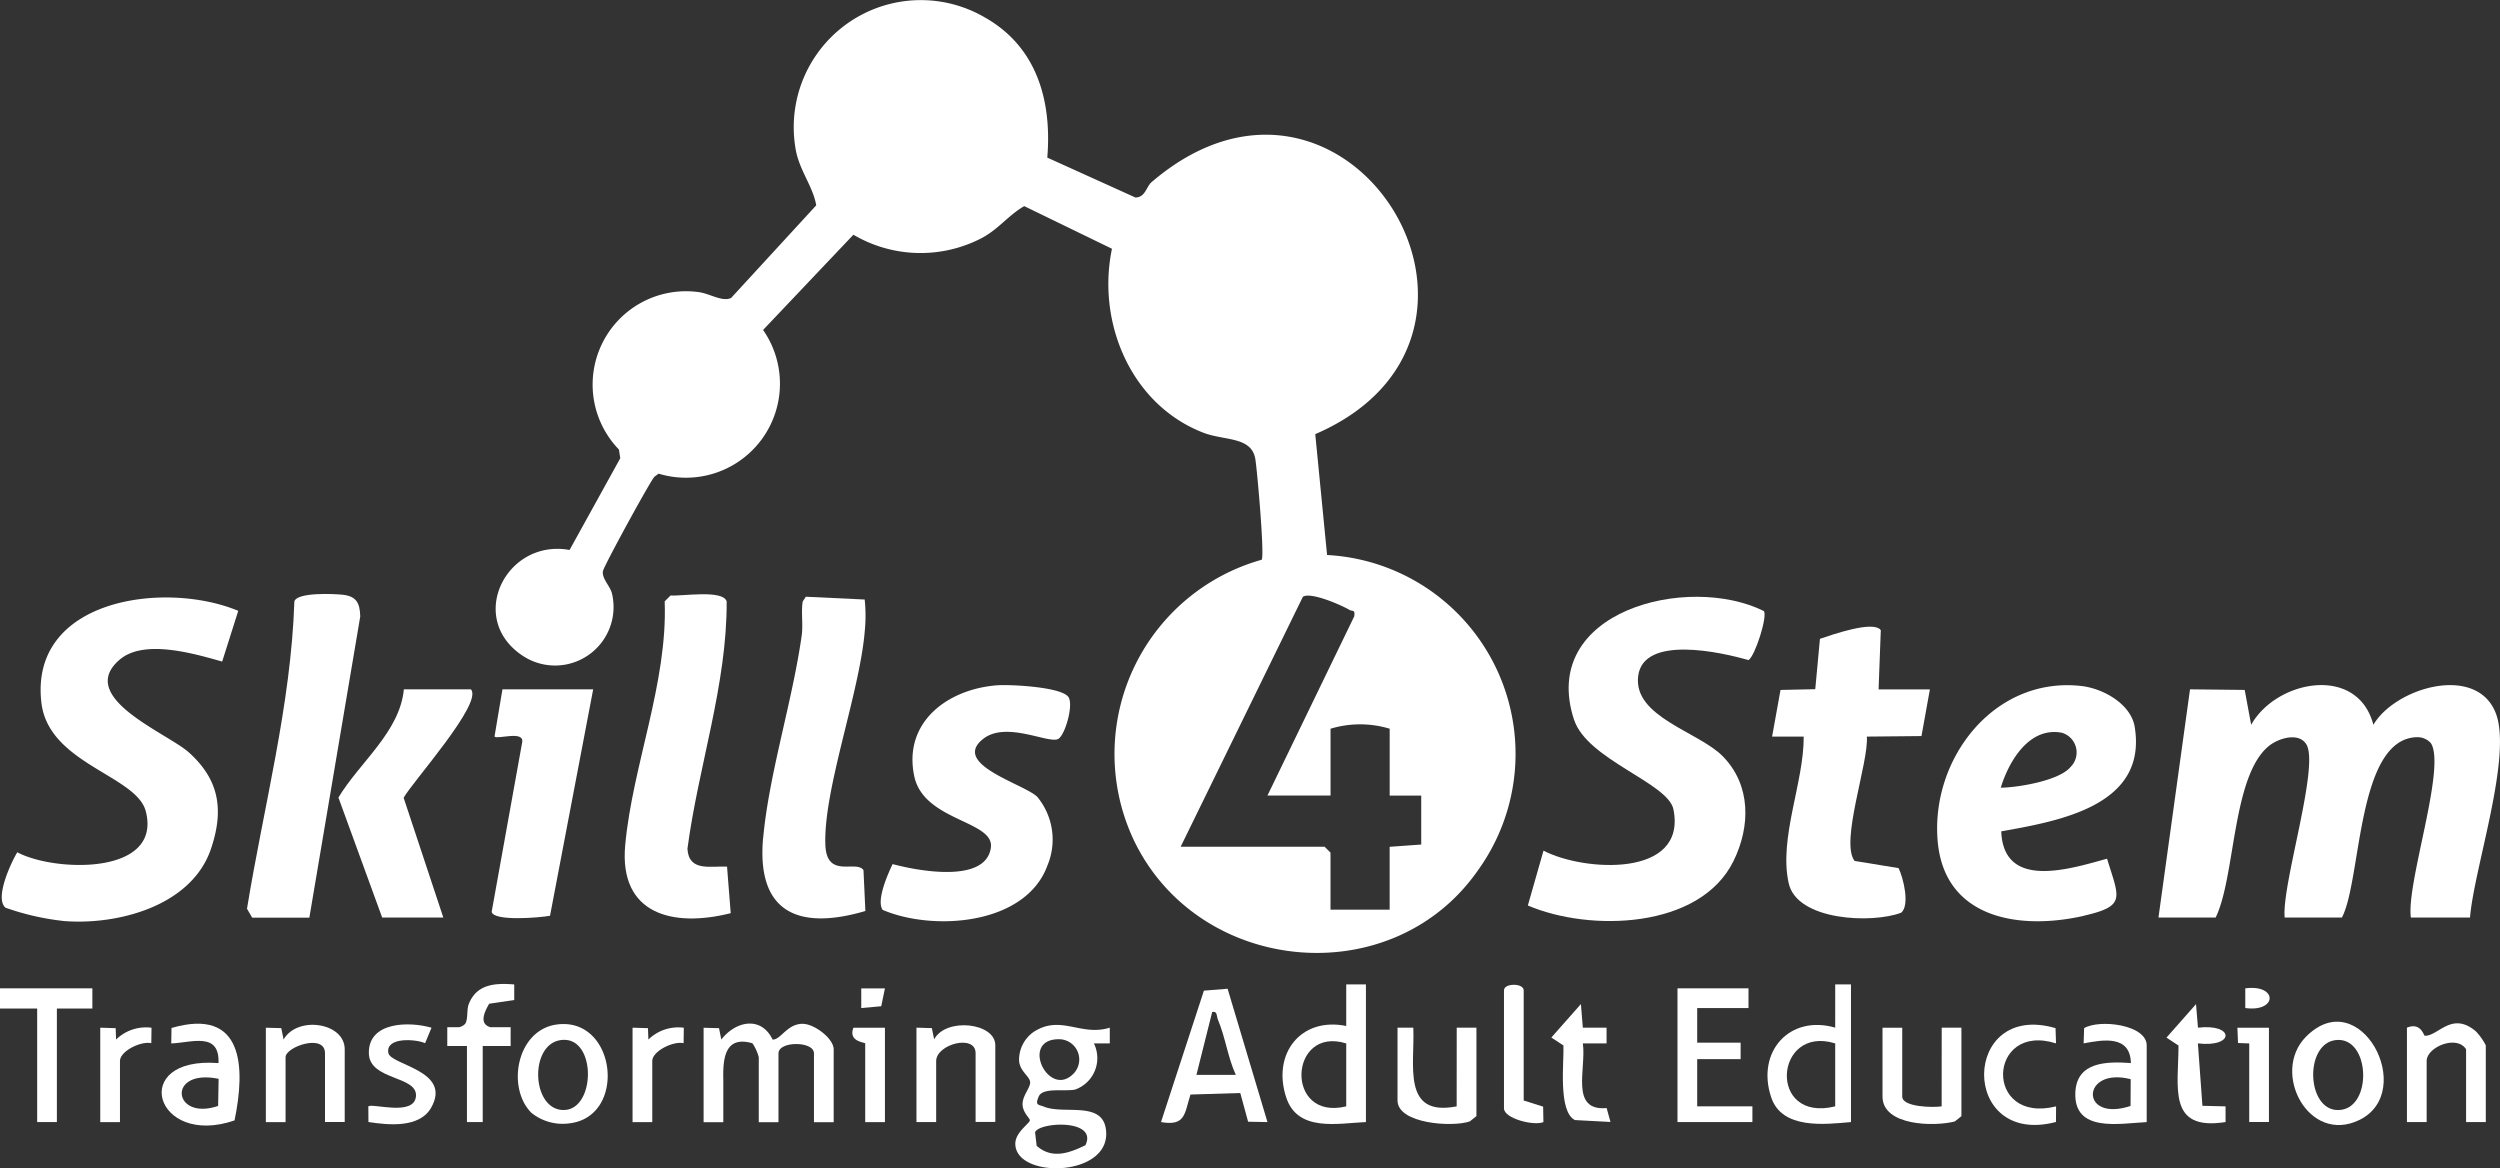 <?xml version="1.0" encoding="UTF-8"?>
<svg xmlns="http://www.w3.org/2000/svg" width="189" height="88.321" viewBox="0 0 189 88.321">
  <rect x="0" y="0" width="189" height="88.321" fill="#333333" stroke="none"/>
  <g id="Layer_1" data-name="Layer 1" transform="translate(0 0.009)">
    <g id="Group_12" data-name="Group 12" transform="translate(0 -0.009)">
      <path id="Path_1" data-name="Path 1" d="M426.808,133.3c-1.2-4.591-7.361-3.374-9.241,0l-.489-2.639-4.134-.044-2.385,17.25h4.324c1.5-3.068,1.232-10.668,4.006-12.953.723-.6,2.281-1.085,2.854-.131,1,1.657-1.888,10.64-1.641,13.088h4.324c1.5-2.826,1.1-13.522,5.672-13.637a1.355,1.355,0,0,1,1.057.453c1.169,1.832-1.872,10.58-1.514,13.184h4.471c.3-3.72,3.227-12.222,1.94-15.473-1.467-3.716-7.591-1.916-9.245.9Z" transform="translate(-247.379 -78.503)" fill="#fff"></path>
      <path id="Path_2" data-name="Path 2" d="M4.988,138.095c4.1.338,9.694-1.125,11.161-5.445.99-2.917.656-5.215-1.669-7.3-1.642-1.471-8.577-4.161-5.227-7.015,1.852-1.578,5.644-.445,7.746.147l1.216-3.835c-5.521-2.305-15.811-.938-14.881,6.952.545,4.618,7.186,5.485,7.89,8.2,1.26,4.869-6.94,4.595-9.714,3.1-.513.859-1.725,3.5-.886,4.193a19.494,19.494,0,0,0,4.364,1Z" transform="translate(-0.203 -68.468)" fill="#fff"></path>
      <path id="Path_3" data-name="Path 3" d="M294.1,122.807c.994,3.029,7.114,4.766,7.512,6.777,1.033,5.2-6.8,4.7-9.825,3.116l-1.184,4.146c4.674,2,13,1.793,15.541-3.347,1.3-2.627,1.339-5.747-.8-7.929-1.836-1.872-6.789-2.973-6.4-6.073.394-3.124,6.292-1.8,8.339-1.2.5-.31,1.451-3.311,1.165-3.708-5.731-2.862-17.047-.012-14.352,8.219Z" transform="translate(-175.098 -68.391)" fill="#fff"></path>
      <path id="Path_4" data-name="Path 4" d="M346.623,137.442,343.3,136.9c-1.117-1.415,1.077-7.448.926-9.4l4.13-.04.636-3.529h-3.879l.167-4.475c-.533-.775-3.736.362-4.6.652l-.354,3.808-2.627.056-.636,3.529h2.389c.024,3.466-1.9,7.675-1.133,11.089.636,2.838,6.32,3.06,8.506,2.222.664-.564.167-2.619-.2-3.366Z" transform="translate(-203.092 -71.813)" fill="#fff"></path>
      <path id="Path_5" data-name="Path 5" d="M168.421,143.832c-.366.755-1.252,2.766-.755,3.466,3.851,1.642,10.827,1.141,12.46-3.366a5.069,5.069,0,0,0-.767-5.175c-.986-.986-6.59-2.472-4.066-4.408,1.761-1.347,4.984.437,5.66.016.521-.326,1.153-2.572.759-3.156-.525-.775-4.416-.962-5.394-.89-3.752.286-7.119,2.8-6.264,6.868.719,3.422,6.093,3.351,5.791,5.417-.4,2.746-5.636,1.713-7.425,1.232Z" transform="translate(-100.937 -78.51)" fill="#fff"></path>
      <path id="Path_6" data-name="Path 6" d="M126.561,133.613c-1.248-.052-2.9.405-2.993-1.351.823-6.22,3-12.425,2.965-18.7-.3-.906-3.363-.378-4.241-.445l-.445.445c.234,6.157-2.436,12.429-2.985,18.434-.477,5.242,3.621,6.24,7.977,5.139l-.278-3.521Z" transform="translate(-71.597 -68.099)" fill="#fff"></path>
      <path id="Path_7" data-name="Path 7" d="M145.074,131.686c-.525,5.656,2.635,7.063,7.727,5.564l-.143-3.092c-.56-.795-2.782.692-2.882-1.908-.155-4.157,2.576-11.455,2.973-16.1a11.722,11.722,0,0,0,0-2.448l-4.448-.211-.238.358c-.131.862.044,1.733-.079,2.6-.7,4.948-2.464,10.433-2.905,15.243Z" transform="translate(-87.379 -68.378)" fill="#fff"></path>
      <path id="Path_8" data-name="Path 8" d="M55.535,114.641c-.032-1-.294-1.494-1.3-1.614-.692-.079-3.478-.2-3.68.5-.254,7.814-2.325,15.525-3.581,23.236l.39.672h4.324l3.851-22.79Z" transform="translate(-28.301 -68.062)" fill="#fff"></path>
      <path id="Path_9" data-name="Path 9" d="M101.191,131.11H94.335l-.6,3.569c.234.235,2.27-.489,2.091.441L93.52,147.926c.135.743,3.653.445,4.412.3l3.263-17.119Z" transform="translate(-56.35 -78.995)" fill="#fff"></path>
      <path id="Path_10" data-name="Path 10" d="M74.386,131.11H69.318c-.314,3.231-3.347,5.513-4.948,8.18l3.307,9.07H72.3L69.3,139.306c.652-1.188,6.057-7.2,5.08-8.2Z" transform="translate(-38.785 -78.995)" fill="#fff"></path>
      <path id="Path_11" data-name="Path 11" d="M141.406,194.7c-1.232-.072-1.717,1.2-2.357,1.192-.862-1.8-2.778-1.423-3.879-.008l-.175-.858-1.165-.032v7.138h1.49v-3.2c-.044-1.7.155-3.351,2.2-2.766a3.384,3.384,0,0,1,.481,1.057v4.909h1.49v-5.2c0-.942,2.683-.942,2.683,0v5.2h1.49v-5.5c0-.819-1.415-1.88-2.258-1.928Z" transform="translate(-80.638 -117.296)" fill="#fff"></path>
      <path id="Path_12" data-name="Path 12" d="M320.56,193.334h3.283V192.3h0v-.211H320.56v-2.619l3.879,0,0-1.49H319.07v10.111h5.664V196.9H320.56Z" transform="translate(-192.252 -113.262)" fill="#fff"></path>
      <path id="Path_13" data-name="Path 13" d="M459.171,195.577c-.083,0-.294-1.049-1.351-.612V202.1h1.49v-4.611c0-1.049,2.266-2.011,2.981-.89v5.5h1.49v-5.8a4.507,4.507,0,0,0-.739-1.045C461.214,193.681,460.185,195.612,459.171,195.577Z" transform="translate(-275.855 -117.273)" fill="#fff"></path>
      <path id="Path_14" data-name="Path 14" d="M175.659,196.093l-.175-.859-1.165-.036v7.138h1.49v-4.611c0-1.28,2.981-2.063,2.981-.6v5.2h1.49v-5.8c0-1.7-3.724-2.118-4.622-.449Z" transform="translate(-105.035 -117.507)" fill="#fff"></path>
      <path id="Path_15" data-name="Path 15" d="M51.909,196.027l-.175-.859-1.165-.032v7.138h1.49v-4.909c0-.791,2.981-1.82,2.981-.3v5.2h1.49v-5.5C56.532,194.739,52.947,194.211,51.909,196.027Z" transform="translate(-30.47 -117.441)" fill="#fff"></path>
      <path id="Path_16" data-name="Path 16" d="M362.541,201.41c-.64.1-2.981.064-2.981-.743v-5.2h-1.49v5.2c0,2.222,3.907,2.289,5.465,1.884l.5-.4V195.46h-1.49Z" transform="translate(-215.752 -117.769)" fill="#fff"></path>
      <path id="Path_17" data-name="Path 17" d="M.576,187.98H0v1.526H2.81v8.585H4.3v-8.585H6.983v-.036h0l0-1.49Z" transform="translate(0 -113.262)" fill="#fff"></path>
      <path id="Path_18" data-name="Path 18" d="M270.291,201.41c-4.185.819-3.148-3.156-3.279-5.95H265.82v5.5c0,1.781,4.185,2.039,5.465,1.586l.5-.4V195.46h-1.49Z" transform="translate(-160.167 -117.769)" fill="#fff"></path>
      <path id="Path_19" data-name="Path 19" d="M71.576,196.989c-.207-1.216,2.091-1.045,2.782-.731l.485-1.169c-1.693-.489-4.789-.465-4.738,1.94.048,2.071,3.724,1.669,3.561,3.263-.155,1.522-3.331.477-3.6.747l.008,1.18c1.479.227,3.835.477,4.73-1.065,1.642-2.842-3.068-3.227-3.227-4.161Z" transform="translate(-42.22 -117.394)" fill="#fff"></path>
      <path id="Path_20" data-name="Path 20" d="M86.706,188.66c-.179.449-.04,1.157-.278,1.506a.9.9,0,0,1-.449.25h-.9v1.423h1.487v5.751h1.192v-5.751h2.111v-1.423H88.331c-.624-.187-.707-.723-.083-1.773l1.892-.278v-1.18C88.689,187.07,87.31,187.149,86.706,188.66Z" transform="translate(-51.264 -112.761)" fill="#fff"></path>
      <path id="Path_21" data-name="Path 21" d="M382.829,196.306l-.036-1.153c-7.142-2.083-7.27,9.014.032,7.095l.008-1.18c-5.5,1.367-5.183-6.4,0-4.762Z" transform="translate(-227.394 -117.426)" fill="#fff"></path>
      <path id="Path_22" data-name="Path 22" d="M414.461,192.765l-.147-1.785-2.234,2.532.91.6c0,3.144-.862,6.487,3.557,5.783v-1.184l-1.749-.044-.342-4.718c2.794.326,2.782-1.514,0-1.188Z" transform="translate(-248.295 -115.069)" fill="#fff"></path>
      <path id="Path_23" data-name="Path 23" d="M297.461,193.943h1.793v-1.188h-1.793l-.147-1.785L295.08,193.5l.914.6c.052,1.244-.421,5,.87,5.64l2.687.143-.29-1.049c-2.806.238-1.522-2.973-1.8-4.9Z" transform="translate(-177.798 -115.063)" fill="#fff"></path>
      <path id="Path_24" data-name="Path 24" d="M287.56,196.05v-8.327c0-.56-1.49-.56-1.49,0v8.923c0,.767,2.262,1.343,2.981,1.037l-.02-1.168-1.475-.465Z" transform="translate(-172.369 -112.853)" fill="#fff"></path>
      <path id="Path_25" data-name="Path 25" d="M20.266,196.31l-.032-.859-1.165-.036v7.138h1.49v-4.611c0-.767,1.606-1.534,2.369-1.355l.016-1.169a3.228,3.228,0,0,0-2.679.894Z" transform="translate(-11.49 -117.721)" fill="#fff"></path>
      <path id="Path_26" data-name="Path 26" d="M121.516,196.31l-.032-.859-1.165-.036v7.138h1.49v-4.611c0-.767,1.606-1.534,2.369-1.355l.016-1.169a3.228,3.228,0,0,0-2.679.894Z" transform="translate(-72.498 -117.721)" fill="#fff"></path>
      <path id="Path_27" data-name="Path 27" d="M425.618,196.627l.847.032V202.6h1.49V195.47H425.57Z" transform="translate(-256.423 -117.775)" fill="#fff"></path>
      <path id="Path_28" data-name="Path 28" d="M163.094,196.658v5.95h1.491V195.47H162.2C161.79,196.551,163.094,196.571,163.094,196.658Z" transform="translate(-97.684 -117.775)" fill="#fff"></path>
      <path id="Path_29" data-name="Path 29" d="M163.82,189.47l1.51-.135.278-1.351-1.789,0Z" transform="translate(-98.708 -113.262)" fill="#fff"></path>
      <path id="Path_30" data-name="Path 30" d="M427.07,187.93v1.49C429.506,189.754,429.542,187.608,427.07,187.93Z" transform="translate(-257.327 -113.212)" fill="#fff"></path>
      <path id="Path_31" data-name="Path 31" d="M157.135,41.954l-.894-9.142c17.286-7.456,2.365-31.689-12.381-19.046-.393.338-.461,1.145-1.212,1.157l-6.665-3.017c.354-4.289-.779-8.374-4.726-10.6a9.606,9.606,0,0,0-14.32,9.829c.242,1.677,1.327,2.9,1.578,4.38l-6.439,7.007c-.7.31-1.638-.366-2.52-.457A7.057,7.057,0,0,0,103.6,33.977l.1.656-3.832,6.936c-4.781-.87-7.81,5.159-3.557,7.989a4.423,4.423,0,0,0,6.769-4.67c-.127-.584-.795-1.161-.688-1.725.076-.4,3.541-6.741,3.887-7.126l.318-.238a7.108,7.108,0,0,0,7.9-10.863l6.828-7.2a10.011,10.011,0,0,0,9.551.33c1.367-.672,2.114-1.769,3.363-2.492l6.634,3.223c-1.165,5.58,1.443,11.793,6.908,13.907,1.618.624,3.669.27,3.935,2.023.147.954.7,7.242.477,7.58a15.254,15.254,0,0,0-9.662,21.212c4.885,10.191,19.531,11.594,26.026,2.246A15.055,15.055,0,0,0,157.143,41.95Zm4.73,22.051v4.758h-4.471V64.45l-.445-.445H146.066l9.241-18.9c.6-.378,2.882.62,3.5.982.262.155.453-.052.382.5l-6.562,13.549h4.77V55.082a7.719,7.719,0,0,1,4.471,0v5.056h2.385v3.7l-2.389.171Z" transform="translate(-56.808 0.009)" fill="#fff"></path>
      <path id="Path_32" data-name="Path 32" d="M379.537,147.741c3.231-.739,2.671-1.328,1.761-4.312-2.814.771-7.826,2.389-8-2.067,4.42-.791,11.057-1.944,10.091-7.89-.282-1.745-2.393-2.917-4.038-3.1-6.6-.747-11.4,5.521-10.859,11.725.509,5.886,6.22,6.753,11.053,5.648Zm-1.665-13.836a1.549,1.549,0,0,1,.668,2.587c-.847,1.033-3.939,1.55-5.278,1.57.608-2,2.146-4.618,4.607-4.157Z" transform="translate(-222.004 -78.511)" fill="#fff"></path>
      <path id="Path_33" data-name="Path 33" d="M200.26,195.15c-2.2.68-3.708-1.029-5.771.334a2.575,2.575,0,0,0-1.077,2.178c.06.755.759,1.149.831,1.554.076.433-.584,1.041-.568,1.737.016.62.552,1.041.552,1.188,0,.246-1.1.9-1.1,1.777,0,2.727,7.464,2.548,6.836-1.172-.346-2.051-3.2-1.025-4.654-1.622-.429-.175-.715-.076-.413-.771.31-.715,1.983-.358,2.758-.529a2.523,2.523,0,0,0,1.415-3.486h1.2v-1.192Zm-1.832,8.883c-1.232.6-2.532,1.073-3.688.044l-.119-1.017C194.879,202.276,199.394,202.018,198.428,204.033Zm-.922-5.39c-1.892,1.9-4.122-2.754-.962-2.619A1.534,1.534,0,0,1,197.506,198.644Z" transform="translate(-116.369 -117.455)" fill="#fff"></path>
      <path id="Path_34" data-name="Path 34" d="M224.073,188.207l-3.243,9.933c1.876.326,1.769-.656,2.23-2.083l3.764-.115.592,2.17,1.463.028-3.013-10.08-1.793.143Zm-.564,6.363,1.192-4.754c.409-.087.318.31.437.592.568,1.347.739,2.83,1.347,4.161H223.5Z" transform="translate(-133.059 -113.31)" fill="#fff"></path>
      <path id="Path_35" data-name="Path 35" d="M249.065,187.23h-.3v3.144c-3.434-.7-5.62,2.1-4.539,5.4.866,2.643,3.911,1.955,6.029,1.864V187.23Zm-.3,9.221c-4.678,1.145-4.348-6.117,0-4.758Z" transform="translate(-146.99 -112.81)" fill="#fff"></path>
      <path id="Path_36" data-name="Path 36" d="M341.309,190.5c-3.458-1-5.99,1.832-4.837,5.274.819,2.44,4.058,2.039,6.03,1.864V187.23h-1.192Zm0,5.95c-5.143,1.276-4.6-6.192,0-4.758Z" transform="translate(-202.568 -112.81)" fill="#fff"></path>
      <path id="Path_37" data-name="Path 37" d="M31.492,195.028l-.02,1.169c1.57-.064,3.669-.9,3.573,1.487-6.84-.541-4.825,6.415,1.212,4.332.835-4.014.7-8.577-4.77-6.987Zm3.525,5.894c-3.438,1.169-3.911-2.858.036-2.051Z" transform="translate(-18.526 -117.313)" fill="#fff"></path>
      <path id="Path_38" data-name="Path 38" d="M101.438,194.806c-3.041.413-3.808,4.785-1.916,6.677a3.758,3.758,0,0,0,2.834.8C106.8,201.806,105.953,194.19,101.438,194.806Zm.513,6.463c-2.413,0-2.615-4.925-.231-5.282C104.459,195.573,104.431,201.277,101.951,201.269Z" transform="translate(-59.347 -117.353)" fill="#fff"></path>
      <path id="Path_39" data-name="Path 39" d="M437.022,195.478c-2.643,2.687.211,8.16,4.058,6.276C445.472,199.6,441.112,191.324,437.022,195.478Zm2.432,5.529c-2.369,0-2.54-4.932-.23-5.282C441.927,195.315,442.134,201.01,439.455,201.007Z" transform="translate(-262.704 -117.087)" fill="#fff"></path>
      <path id="Path_40" data-name="Path 40" d="M395.4,195.062l-.036,1.153c1.53-.294,3.521-.62,3.573,1.487-1.872-.135-4.1-.087-4.2,2.226-.131,3.06,3.343,2.337,5.394,2.238v-5.8c0-1.57-3.577-2-4.734-1.3Zm3.51,5.882c-3.851,1.28-3.752-2.981.012-2.023Z" transform="translate(-237.841 -117.335)" fill="#fff"></path>
    </g>
  </g>
</svg>

